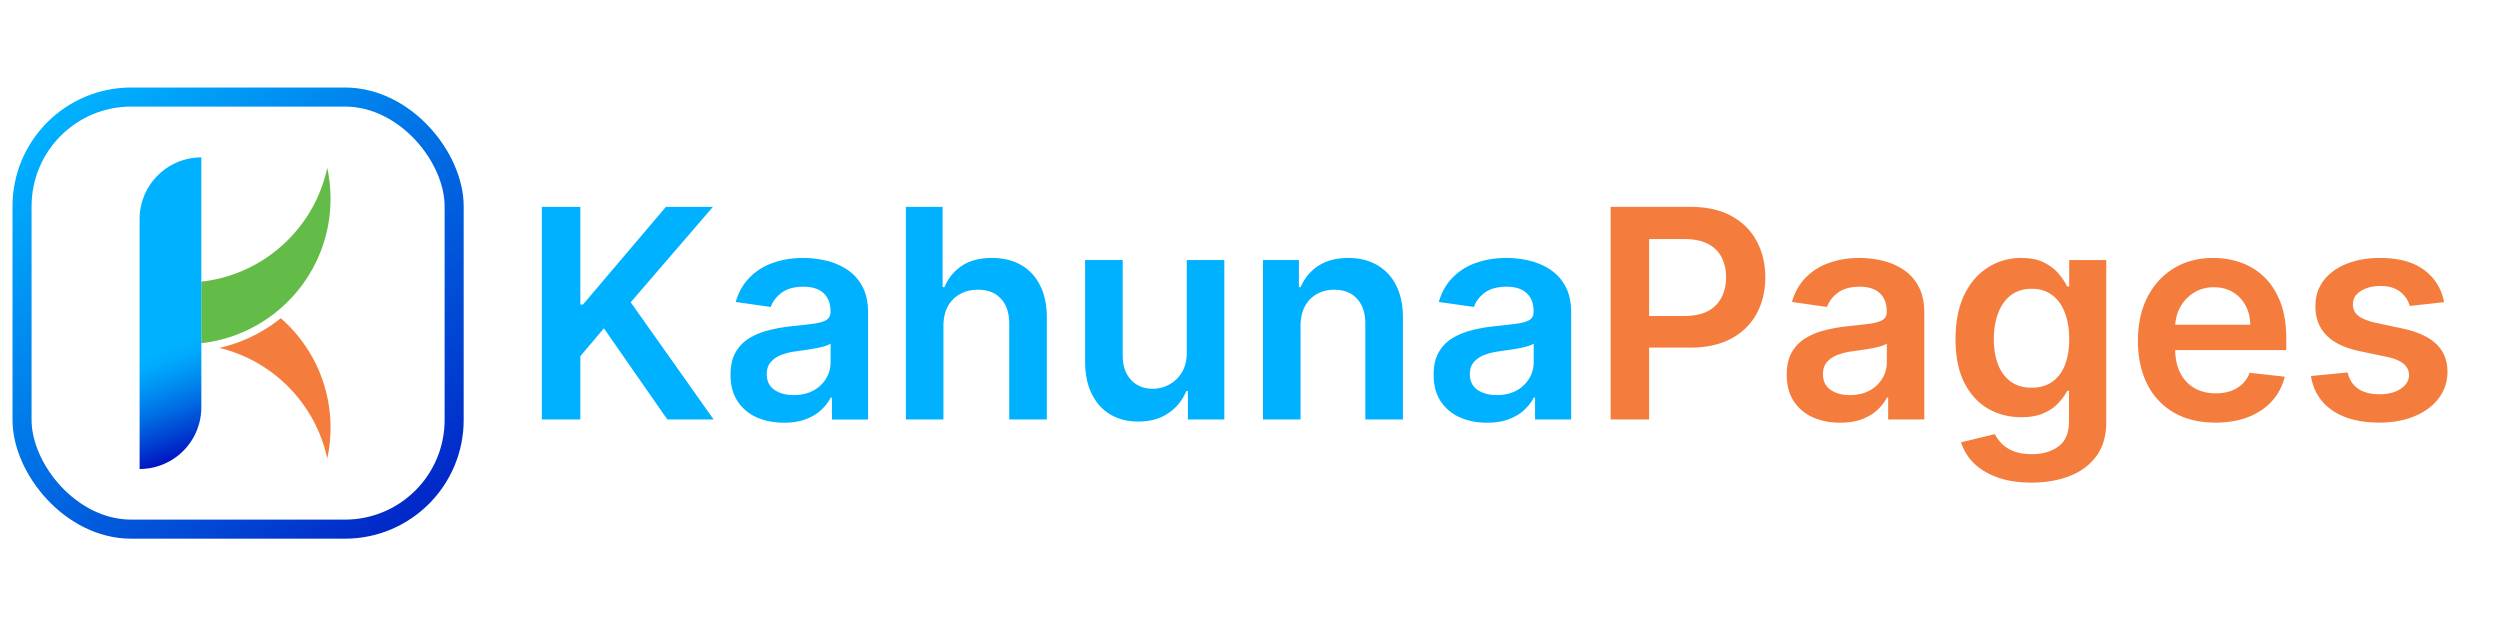 <svg width="200" height="50" fill="none" xmlns="http://www.w3.org/2000/svg"><rect x="1.763" y="7.763" width="34.569" height="34.569" rx="8.736" stroke="url(#a)" stroke-width="1.525"/><g clip-path="url(#b)"><path d="M26.442 15.898a11.581 11.581 0 0 1-2.846 7.621 11.665 11.665 0 0 1-4.737 3.284l-.026.01a11.54 11.54 0 0 1-2.726.641V22.53a11.466 11.466 0 0 0 3.215-.834 11.629 11.629 0 0 0 3.096-1.924 11.619 11.619 0 0 0 3.762-6.336c.171.794.262 1.618.262 2.462z" fill="#63BC47"/><path d="M26.442 34.212c0 .845-.09 1.668-.262 2.462a11.618 11.618 0 0 0-3.762-6.335 11.627 11.627 0 0 0-4.863-2.506 12.198 12.198 0 0 0 1.491-.443h.003l.003-.002.006-.002.018-.007.153-.058a12.231 12.231 0 0 0 3.236-1.864 11.692 11.692 0 0 1 1.276 1.304 11.582 11.582 0 0 1 2.7 7.451z" fill="#F47C3C"/><path d="M16.107 12.592V32.58a4.94 4.94 0 0 1-4.94 4.94V17.532a4.94 4.94 0 0 1 4.94-4.94z" fill="url(#c)"/></g><path d="M43.347 33.559V16.55h3.081v7.815h.208l6.635-7.815h3.762l-6.577 7.632 6.635 9.376h-3.704l-5.074-7.292-1.885 2.226v5.066h-3.08zm19.364.257c-.808 0-1.536-.144-2.184-.432A3.564 3.564 0 0 1 59 32.09c-.37-.57-.556-1.274-.556-2.11 0-.72.133-1.314.398-1.785.266-.47.629-.847 1.088-1.13.46-.282.977-.495 1.553-.639.581-.15 1.182-.257 1.802-.324a71.38 71.38 0 0 0 1.819-.207c.465-.067.803-.166 1.013-.3.216-.138.324-.35.324-.639v-.05c0-.625-.186-1.11-.556-1.453-.371-.343-.906-.515-1.603-.515-.737 0-1.32.16-1.753.482-.426.321-.714.7-.863 1.138l-2.807-.399c.221-.775.587-1.423 1.096-1.943a4.77 4.77 0 0 1 1.869-1.18c.736-.265 1.55-.398 2.441-.398a7.95 7.95 0 0 1 1.835.216 5.162 5.162 0 0 1 1.67.714c.503.327.907.772 1.212 1.337.31.565.465 1.27.465 2.118v8.537h-2.89v-1.753h-.1a3.67 3.67 0 0 1-.772.997c-.326.304-.739.55-1.237.739-.493.183-1.071.274-1.736.274zm.78-2.209c.604 0 1.127-.119 1.57-.357a2.64 2.64 0 0 0 1.022-.963c.243-.399.365-.834.365-1.304V27.48c-.094.077-.254.15-.481.216-.222.066-.471.124-.748.174-.277.05-.55.094-.822.133l-.706.1c-.448.06-.85.16-1.204.299a2 2 0 0 0-.839.58c-.205.245-.307.56-.307.948 0 .553.202.971.606 1.254.404.282.92.423 1.545.423zm11.984-5.522v7.474H72.47V16.55h2.94v6.42h.15a3.69 3.69 0 0 1 1.386-1.703c.631-.42 1.434-.631 2.408-.631.886 0 1.658.185 2.317.556.659.371 1.168.914 1.528 1.628.366.714.548 1.586.548 2.616v8.122H80.74v-7.657c0-.858-.221-1.525-.664-2.001-.438-.482-1.052-.723-1.844-.723-.531 0-1.007.116-1.428.349a2.441 2.441 0 0 0-.98.988c-.233.432-.349.955-.349 1.57zm19.466 2.109v-7.391h3.006v12.756h-2.915v-2.267h-.133a3.835 3.835 0 0 1-1.42 1.752c-.653.454-1.459.68-2.417.68-.836 0-1.575-.185-2.217-.556-.636-.376-1.135-.922-1.495-1.636-.36-.72-.54-1.589-.54-2.607v-8.122h3.007v7.657c0 .808.221 1.45.664 1.926.443.476 1.024.715 1.744.715.443 0 .872-.108 1.287-.324a2.618 2.618 0 0 0 1.022-.964c.27-.431.407-.971.407-1.619zm9.103-2.11v7.475h-3.006V20.803h2.873v2.168h.15a3.644 3.644 0 0 1 1.403-1.703c.648-.42 1.448-.631 2.4-.631.881 0 1.647.188 2.301.565a3.809 3.809 0 0 1 1.528 1.636c.365.714.545 1.58.539 2.599v8.122h-3.006v-7.657c0-.853-.221-1.52-.664-2.001-.437-.482-1.044-.723-1.819-.723a2.79 2.79 0 0 0-1.403.349 2.416 2.416 0 0 0-.955.988c-.227.432-.341.955-.341 1.57zm14.915 7.732c-.808 0-1.536-.144-2.184-.432a3.562 3.562 0 0 1-1.528-1.295c-.371-.57-.556-1.274-.556-2.11 0-.72.132-1.314.398-1.785.266-.47.628-.847 1.088-1.13.46-.282.977-.495 1.553-.639.581-.15 1.182-.257 1.802-.324a71.588 71.588 0 0 0 1.819-.207c.465-.067.802-.166 1.013-.3.216-.138.324-.35.324-.639v-.05c0-.625-.186-1.11-.557-1.453-.371-.343-.905-.515-1.602-.515-.737 0-1.321.16-1.753.482-.426.321-.714.7-.863 1.138l-2.807-.399c.221-.775.587-1.423 1.096-1.943a4.767 4.767 0 0 1 1.868-1.18c.737-.265 1.551-.398 2.442-.398.614 0 1.226.072 1.835.216a5.154 5.154 0 0 1 1.669.714 3.59 3.59 0 0 1 1.213 1.337c.31.565.465 1.27.465 2.118v8.537h-2.89v-1.753h-.1c-.182.355-.44.687-.772.997-.327.304-.739.55-1.237.739-.493.183-1.072.274-1.736.274zm.781-2.209c.603 0 1.126-.119 1.569-.357a2.64 2.64 0 0 0 1.022-.963c.243-.399.365-.834.365-1.304V27.48c-.094.077-.255.15-.482.216-.221.066-.47.124-.747.174-.277.05-.551.094-.822.133l-.706.1c-.449.06-.85.16-1.204.299a1.998 1.998 0 0 0-.839.58c-.205.245-.307.56-.307.948 0 .553.202.971.606 1.254.404.282.919.423 1.545.423z" fill="#00B1FF"/><path d="M128.85 33.559V16.55h6.377c1.307 0 2.403.244 3.289.731.891.487 1.564 1.157 2.018 2.01.459.847.689 1.81.689 2.89 0 1.09-.23 2.06-.689 2.906-.46.847-1.138 1.514-2.035 2.002-.897.481-2.001.722-3.313.722h-4.227v-2.533h3.812c.764 0 1.389-.133 1.876-.398a2.514 2.514 0 0 0 1.08-1.097c.238-.465.357-.999.357-1.602 0-.604-.119-1.135-.357-1.595a2.427 2.427 0 0 0-1.088-1.071c-.487-.26-1.115-.39-1.885-.39h-2.824v14.433h-3.08zm18.358.257c-.808 0-1.536-.144-2.184-.432a3.568 3.568 0 0 1-1.528-1.295c-.371-.57-.556-1.274-.556-2.11 0-.72.133-1.314.399-1.785.265-.47.628-.847 1.088-1.13a5.485 5.485 0 0 1 1.552-.639 12.64 12.64 0 0 1 1.802-.324 71.057 71.057 0 0 0 1.819-.207c.465-.067.803-.166 1.013-.3.216-.138.324-.35.324-.639v-.05c0-.625-.185-1.11-.556-1.453-.371-.343-.905-.515-1.603-.515-.736 0-1.32.16-1.752.482-.427.321-.714.7-.864 1.138l-2.807-.399c.222-.775.587-1.423 1.096-1.943a4.778 4.778 0 0 1 1.869-1.18c.736-.265 1.55-.398 2.441-.398.615 0 1.227.072 1.836.216a5.163 5.163 0 0 1 1.669.714 3.58 3.58 0 0 1 1.212 1.337c.31.565.465 1.27.465 2.118v8.537h-2.89v-1.753h-.099c-.183.355-.44.687-.773.997-.326.304-.739.55-1.237.739-.493.183-1.071.274-1.736.274zm.781-2.209c.604 0 1.127-.119 1.57-.357a2.638 2.638 0 0 0 1.021-.963 2.45 2.45 0 0 0 .365-1.304V27.48c-.094.077-.254.15-.481.216a6.852 6.852 0 0 1-.748.174c-.276.05-.55.094-.822.133l-.706.1c-.448.06-.849.16-1.204.299a1.994 1.994 0 0 0-.838.58c-.205.245-.308.56-.308.948 0 .553.202.971.606 1.254.405.282.919.423 1.545.423zm14.524 7c-1.079 0-2.006-.146-2.781-.44-.776-.287-1.398-.675-1.869-1.162a4.024 4.024 0 0 1-.98-1.62l2.707-.655c.122.249.299.495.532.739.232.249.545.454.938.614.399.166.9.25 1.503.25.853 0 1.559-.208 2.118-.624.559-.41.839-1.085.839-2.026v-2.416h-.15c-.155.31-.382.628-.681.955-.293.326-.683.6-1.171.822-.481.221-1.088.332-1.818.332-.98 0-1.869-.23-2.666-.69-.792-.464-1.423-1.156-1.893-2.076-.465-.924-.698-2.081-.698-3.47 0-1.401.233-2.583.698-3.547.47-.968 1.104-1.702 1.901-2.2a4.887 4.887 0 0 1 2.666-.756c.747 0 1.362.127 1.844.382.487.25.874.55 1.162.905.288.349.507.678.656.988h.166v-2.109h2.965v12.963c0 1.09-.26 1.993-.781 2.708-.52.714-1.231 1.248-2.134 1.602-.902.355-1.926.532-3.073.532zm.025-7.59c.637 0 1.18-.155 1.628-.465.449-.31.789-.755 1.022-1.337.232-.58.348-1.279.348-2.092 0-.803-.116-1.506-.348-2.11-.227-.603-.565-1.07-1.014-1.403-.443-.338-.988-.507-1.636-.507-.669 0-1.229.175-1.677.523-.449.35-.786.828-1.013 1.437-.227.604-.341 1.29-.341 2.06 0 .78.114 1.464.341 2.05.232.582.573 1.036 1.021 1.363.454.32 1.011.481 1.669.481zm14.691 2.79c-1.279 0-2.383-.265-3.314-.797a5.4 5.4 0 0 1-2.134-2.275c-.498-.985-.747-2.145-.747-3.48 0-1.311.249-2.463.747-3.454.504-.997 1.207-1.772 2.11-2.325.902-.56 1.962-.839 3.18-.839.786 0 1.528.127 2.226.382.703.25 1.323.637 1.86 1.163.542.526.969 1.195 1.279 2.01.31.808.465 1.77.465 2.89v.921h-10.455v-2.026h7.573c-.005-.576-.13-1.088-.374-1.537a2.714 2.714 0 0 0-1.021-1.07c-.432-.261-.936-.391-1.511-.391-.615 0-1.155.15-1.62.448a3.097 3.097 0 0 0-1.088 1.163c-.254.476-.384 1-.39 1.57v1.768c0 .742.136 1.379.407 1.91.271.526.651.93 1.138 1.213.487.277 1.057.415 1.71.415.438 0 .834-.061 1.188-.183.354-.127.662-.313.922-.556a2.32 2.32 0 0 0 .589-.905l2.807.315a4.376 4.376 0 0 1-1.013 1.943c-.493.549-1.124.975-1.893 1.28-.77.298-1.65.448-2.641.448zm18.297-9.632-2.741.299a2.19 2.19 0 0 0-.407-.781 2.019 2.019 0 0 0-.764-.59c-.321-.15-.714-.224-1.179-.224-.626 0-1.152.136-1.578.407-.421.271-.628.623-.623 1.055-.005.37.13.672.407.905.283.232.748.423 1.395.573l2.176.465c1.207.26 2.104.673 2.691 1.237.592.565.891 1.304.897 2.218-.006.802-.241 1.511-.706 2.125-.46.61-1.099 1.086-1.919 1.429-.819.343-1.76.515-2.823.515-1.561 0-2.818-.327-3.77-.98-.953-.659-1.52-1.575-1.703-2.749l2.932-.282c.133.575.415 1.01.847 1.303.432.294.994.44 1.686.44.714 0 1.287-.146 1.719-.44.437-.293.656-.655.656-1.087 0-.366-.141-.668-.424-.906-.277-.238-.708-.42-1.295-.548l-2.176-.456c-1.224-.255-2.129-.684-2.716-1.288-.586-.609-.877-1.378-.872-2.308-.005-.786.208-1.467.64-2.043.437-.581 1.043-1.03 1.819-1.345.78-.322 1.68-.482 2.698-.482 1.495 0 2.672.318 3.53.955.863.637 1.398 1.498 1.603 2.583z" fill="#F47C3C"/><defs><linearGradient id="a" x1="4.977" y1="9.039" x2="32.2" y2="41.463" gradientUnits="userSpaceOnUse"><stop stop-color="#00B1FF"/><stop offset="1" stop-color="#0129C8"/></linearGradient><linearGradient id="c" x1="17.496" y1="35.334" x2="14.532" y2="27.438" gradientUnits="userSpaceOnUse"><stop stop-color="#0017C1"/><stop offset=".16" stop-color="#0038CE"/><stop offset=".439" stop-color="#006CE3"/><stop offset=".682" stop-color="#0091F2"/><stop offset=".877" stop-color="#00A9FC"/><stop offset="1" stop-color="#00B1FF"/></linearGradient><clipPath id="b"><path fill="#fff" transform="translate(11.168 12.592)" d="M0 0h15.274v24.926H0z"/></clipPath></defs></svg>